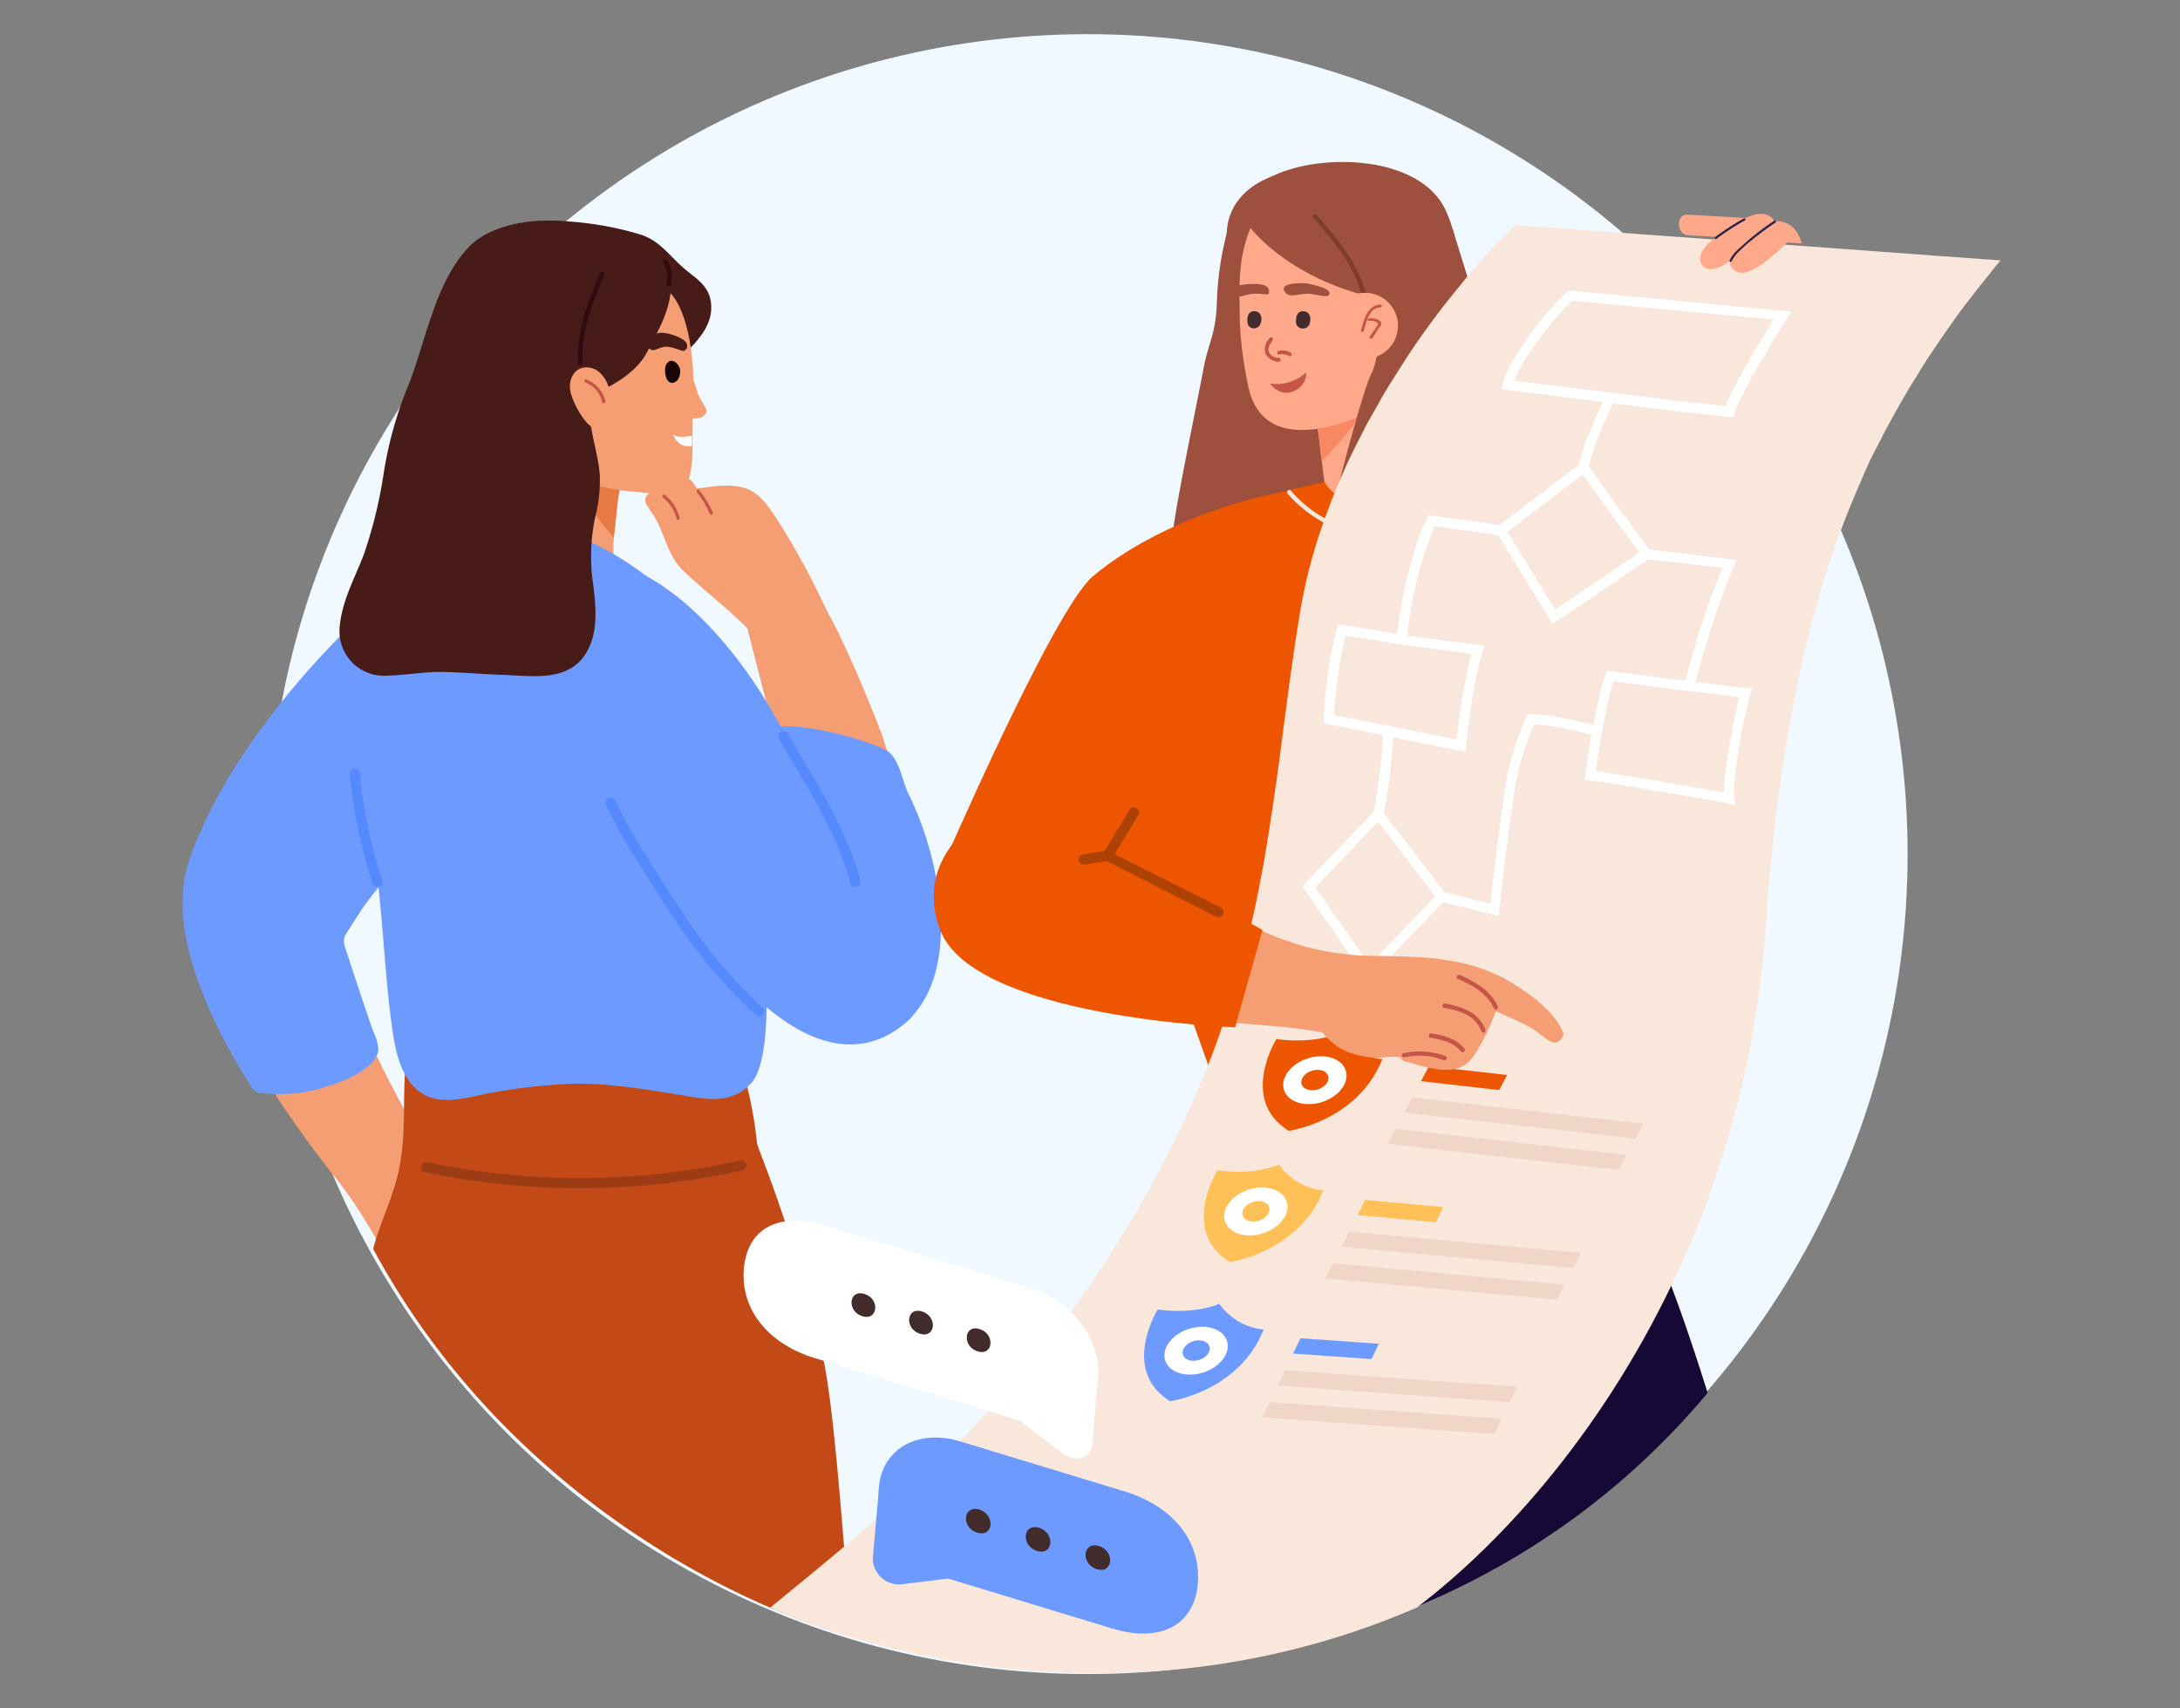 <svg id="Layer_1" data-name="Layer 1" xmlns="http://www.w3.org/2000/svg" viewBox="0 0 319 250"><rect x="0" y="0" width="319" height="250" fill="#808080" stroke="none"/><defs><style>.cls-1{fill:#f0f9ff;}.cls-2{fill:#9c503d;}.cls-3{fill:#ed5500;}.cls-4{fill:#fae8e0;}.cls-5{fill:#ffa88a;}.cls-6{fill:#f78862;}.cls-7{fill:#c45547;}.cls-8{fill:#422b2b;}.cls-9{fill:#813d2c;}.cls-10{fill:#471b17;}.cls-11{fill:#f59e73;}.cls-12{fill:#6d9aff;}.cls-13{fill:#e77a45;}.cls-14{fill:#c34917;}.cls-15{fill:#1a0504;}.cls-16{fill:#5589ff;}.cls-17{fill:#9c3c14;}.cls-18{fill:#2e0c12;}.cls-19,.cls-23{fill:#fff;}.cls-20{fill:#170935;}.cls-21{fill:#fae7dc;}.cls-22{fill:#2b244a;}.cls-23,.cls-26{fill-rule:evenodd;}.cls-24{fill:#efd6c7;}.cls-25{fill:#ffc157;}.cls-26{fill:#ae4205;}</style></defs><circle class="cls-1" cx="159.14" cy="125" r="120"/><path class="cls-2" d="M179.63,33.7a45.24,45.24,0,0,0-1.55,10.15c-.12,5.19-1.29,6.25-2,10.26-2.16,11.29-5.28,25.25-4.81,29A5.46,5.46,0,0,0,177,88.3l.23,0c2.42-.1,4.77-1.4,8.52-.32,5,1.44,8.59-2.16,10-2.56s3.07-31-.62-37.59S179.63,33.7,179.63,33.7Z"/><path class="cls-3" d="M160.67,136l-22.8-9.11s16.27-37.59,22-42.5,15.19-9.5,25-11.8,22.36-5.06,39.49-8.08,38.4,3,38.4,3l-4.14,37.34-9,1.56L239.5,170H181.8l-15.32-43.2Z"/><path class="cls-4" d="M188.41,72.26a19.41,19.41,0,0,0,13.17,6.53,18.67,18.67,0,0,0,4.23-.18c.39-.07.22-.67-.17-.62a18.76,18.76,0,0,1-13.76-3.4,18,18,0,0,1-3-2.79c-.26-.3-.7.14-.44.44Z"/><path class="cls-5" d="M210.12,49.58l1.54,17.22s-4.82,6.06-10.87,6.66c-5.47.54-7-3-7-3l-1.18-9.55Z"/><path class="cls-6" d="M199,60.17c-3.95,2.09-6.87,2.51-6.39,2.27.57,1.2.43,2.79.8,5.16C197.71,62.68,198.25,62.44,199,60.17Z"/><path class="cls-2" d="M181.32,41s-4.7-7.73,1-12.92c4.32-3.95,12-3.52,12-3.52Z"/><path class="cls-5" d="M210.59,31.29c-3.73-8.12-13-8.69-20.18-5.4-4.79,2.19-7.33,5.73-8.47,10.82-.82,3.66-.5,7.69-.53,10.25a57.54,57.54,0,0,0,1.22,9.43c1,5.12,4.63,7.74,12,6,12.25-3,20-13.38,16.94-27.94A28.88,28.88,0,0,0,210.59,31.29Z"/><path class="cls-7" d="M185.81,49.45a2.34,2.34,0,0,0-.65,2.27,2.13,2.13,0,0,0,2,1.21.28.28,0,0,0,.18-.09.26.26,0,0,0,.07-.19.23.23,0,0,0-.07-.19.31.31,0,0,0-.19-.09,1.48,1.48,0,0,1-.82-.19,1.57,1.57,0,0,1-.61-.59c-.31-.64.14-1.27.51-1.76C186.41,49.55,186,49.17,185.81,49.45Z"/><path class="cls-7" d="M187.26,51.87a1.75,1.75,0,0,1,.72,0,1.78,1.78,0,0,1,.68.24.23.23,0,0,0,.2,0A.23.23,0,0,0,189,52a.21.21,0,0,0,0-.19.23.23,0,0,0-.1-.17,2.52,2.52,0,0,0-1.82-.28.33.33,0,0,0-.16.13.34.34,0,0,0,0,.2.3.3,0,0,0,.12.17A.26.26,0,0,0,187.26,51.87Z"/><path class="cls-8" d="M183.47,45.54c1.24,0,1.2,1.25,1,1.76a1,1,0,0,1-1,.75c-.83,0-.95-.77-.95-1.2S182.65,45.57,183.47,45.54Z"/><path class="cls-2" d="M185.69,42.87c-.05.58-1.49-.29-3.66.39l-.56.16c-.65-.5-1-.9-.07-1.65a7.92,7.92,0,0,1,1.44-.2C185.58,41.45,185.74,42.15,185.69,42.87Z"/><path class="cls-2" d="M211.65,31c-3.56-8.2-17.89-8.68-25.08-5.39-4.8,2.2-4.17,3-5.31,8.11-.13.54.28,2.14.2,2.7a11.93,11.93,0,0,1,1.39-3.24s5.45,7.52,18.44,10.43c2,.46,2.3,1.06,2.17,2.93-.31,4.5-.76,8,3.31,10.89a8.58,8.58,0,0,0,4.64.57l-1-8.24C212.87,44.76,214.82,38.28,211.65,31Z"/><path class="cls-9" d="M192.11,31.83c3,3.38,5.89,6.84,7.14,11.24a.34.34,0,0,0,.42.21.33.33,0,0,0,.21-.42c-1.27-4.48-4.23-8-7.22-11.41-.28-.31-.83.05-.57.38Z"/><path class="cls-2" d="M212.52,33.35s6.78,22.19,8.36,26.07.73,3.62,1.78,4.68,4.67,11.77,3.47,15.33-7.45,2.48-9.32,2-11.4,7.7-13.87,8-6.77.62-9.15-2.49c-2.1-2.78,5.71-30.1,6.8-32.09,1.49-2.72.78-6.6.78-6.6l7.69-2.43Z"/><path class="cls-5" d="M194.89,47.94a4.84,4.84,0,0,0,1,2.63,4.83,4.83,0,0,0,5.05,1.77,4.83,4.83,0,0,0,3.47-5.89,4.67,4.67,0,0,0-.33-.88,4.91,4.91,0,0,0-1.9-2.06,4.83,4.83,0,0,0-7.25,4.43Z"/><path class="cls-7" d="M201.93,44.58c-1.93.14-2.32,2.29-2.78,3.74-.08.26.34.37.41.11.39-1.22.71-3.32,2.37-3.44A.21.21,0,1,0,201.93,44.58Z"/><path class="cls-7" d="M202.13,47.29c-.11-.54-1.22-.82-1.82-.67-.3.08-.17.43.13.35s1.22.09,1.2.46c0,.18-.29.46-.39.62l-.84,1.25c-.13.21.28.4.42.19l.91-1.43C201.92,47.84,202.19,47.54,202.13,47.29Z"/><path class="cls-8" d="M190.6,45.56c1.24-.06,1.24,1.22,1.05,1.75a1,1,0,0,1-1,.77,1,1,0,0,1-1-1.19C189.65,46.46,189.78,45.59,190.6,45.56Z"/><path class="cls-2" d="M187.89,42.47c.52,1.38,2.2.43,3.63.52s3.25.88,3-.26c-.16-.66-3.34-1.27-3.34-1.27S187.41,41.22,187.89,42.47Z"/><path class="cls-7" d="M185.83,56.13a6.4,6.4,0,0,0,5.29-1.62,2.62,2.62,0,0,1-.56,1.78A2.82,2.82,0,0,1,189,57.35C187.16,58,185.83,56.13,185.83,56.13Z"/><path class="cls-10" d="M81,32.31a47.74,47.74,0,0,1,12.67,2c3,.93,4.39,3.32,6.75,5.24,1.78,1.44,3.45,2.48,3.64,5,.24,3-1.91,5.27-3.87,7.23a.73.73,0,0,1-.3.19,1.09,1.09,0,0,1-.36,0,.83.83,0,0,1-.34-.13.78.78,0,0,1-.25-.26c-3-6.08-9-5.12-13.88-8.32-4-2.6-2.29-5.56-3.5-9.49a.74.74,0,0,1,0-.21C81.13,33.05,80.22,32.31,81,32.31Z"/><path class="cls-11" d="M119.05,86.79c2.49,1.65,9,18,10.06,20.89.49,1.33,2.16,7.54,2.5,7.66a.69.69,0,0,1,.35.2.82.82,0,0,1,.21.36.82.82,0,0,1-.2.77c-.05,0-.11.09-.16.15a.74.74,0,0,1-.37.35,8.53,8.53,0,0,1-5.07,2.13c-3.71.34-7.34-1.91-11-1.33a.87.87,0,0,1-.69-.21.86.86,0,0,1-.3-.65s1,.9,1,.86a108.31,108.31,0,0,0-3-14.27c-.73-2.78-3.77-14.51-3.86-15.33C108.29,86.42,116.49,85.09,119.05,86.79Z"/><path class="cls-11" d="M94.5,72.77a1.35,1.35,0,0,1,.52-.54,1.43,1.43,0,0,1,.73-.2,6.28,6.28,0,0,1,1.37,0h0a2.42,2.42,0,0,1,4.49-1.13l.36.58c2.43-.26,4.75-.78,7.17,0,2.1.66,3.58,2.86,5.75,6.43a111.44,111.44,0,0,1,6.79,13,50.69,50.69,0,0,1-6.19,1.49,15.64,15.64,0,0,1-5.09-.54.67.67,0,0,1-.37-.24c-.2,0-.67.36-.82.18-3-3-6.37-5.5-9.34-8.38-2.44-2.36-2.66-6.13-4.81-8.82h0v-.06C94.68,73.94,94.18,73.42,94.5,72.77Z"/><path class="cls-11" d="M38.36,156.69a.69.69,0,0,1,.07-.42.67.67,0,0,1,.3-.32,62.8,62.8,0,0,1,8.33-4.45c1.86-.77,4-1.73,6-1a.69.69,0,0,1,.4.31.8.8,0,0,1,.13.5q3.88,8.4,8.56,16.36c4.33,1.28,3.49,5.94,2.95,9.47A46,46,0,0,1,62.62,187c-.5,1.33-.79,2.65-2.15,3.17a.76.76,0,0,1-.77-.2A2.74,2.74,0,0,1,59,189a2.86,2.86,0,0,1-.28-1.15.77.77,0,0,1-.26-.28c-3-5.61-5.88-11-10-16a150.63,150.63,0,0,1-10-14.27.68.68,0,0,1,0-.65Z"/><path class="cls-12" d="M112.38,128.24c.8-2.26-1-4.72-.57-7.13s1.8-4,1.66-6.43a.71.71,0,0,1,0-.29,1.28,1.28,0,0,1,.15-.25,22.49,22.49,0,0,1-.9-6.73c.35-3.14,16.11,1.26,17.54,2.81,1.6,1.72,1.73,4.06,2.73,6.08,5.46,10.94,9.18,32.78-6.64,36.31C118.39,154.41,108.53,139.28,112.38,128.24Z"/><path class="cls-11" d="M90.54,85.67a12.55,12.55,0,0,1-1.62-.07A17.14,17.14,0,0,1,87,85.44l-.64-.1c-1.55-.28-3.1-.55-4.65-.86-3.32-.66-6.64-1.24-9.86-2.15-.4-.1-.79-.23-1.19-.35,2.08-6,2-13.29,1.77-19.77a5.39,5.39,0,0,0-.55-2.16c-2.14-4.33-3.95-8.79-3-13.75A.53.53,0,0,1,69,46a.8.8,0,0,1,.2-.21.94.94,0,0,1,.57-.09.85.85,0,0,1,.3-.15.92.92,0,0,1,.33,0,.94.94,0,0,1,.32.11.88.88,0,0,1,.25.22A49.42,49.42,0,0,0,82.79,57.46c3,2,6.33,3.4,8.1,6.65a.63.63,0,0,1,.23.08.52.52,0,0,1,.19.17.62.62,0,0,1,.1.22.53.53,0,0,1,0,.25Q90.68,71,90,77.18A19.49,19.49,0,0,0,90.54,85.67Z"/><path class="cls-13" d="M84.41,69.2c4,2.08,6.87,2.5,6.4,2.27-.58,1.19-.64,4.86-1,7.23C85.48,73.78,85.14,71.47,84.41,69.2Z"/><path class="cls-12" d="M27.65,126c4.65-13.61,16.12-27.62,26.77-37.37.58-.53.89.22.9.8a.77.77,0,0,1,.18.18c2.74,3.76,2,9.31,2.31,13.7.41,5.86,2.06,12.26,1.58,18.12C59,126.56,56,128.7,53.2,132.72c-1.14,1.67-2,3.1-2.6,4a2,2,0,0,0-.27.88,2.12,2.12,0,0,0,.13.9c.95,3,3.23,9.82,3.92,11.78.38,1.08,1.29,2.77.87,3.94-.89,2.45-5,4.05-7.2,4.71a21.33,21.33,0,0,1-10.31.94,1.36,1.36,0,0,1-.43-.18,1.29,1.29,0,0,1-.33-.33C32.88,153,23.79,137.32,27.65,126Z"/><path class="cls-14" d="M59.28,156.71c-.24,3.57-.07,7.08-.35,10.6-.09,1.05-.24,2.12-.41,3.18-.71,4-2.64,7.86-3.77,11.73l-.15.55c19.5,36.13,53.83,52.39,70,56.74-.72-7.2-2.25-31.67-4.06-40.32A218.47,218.47,0,0,0,111,168.06a4.56,4.56,0,0,1-.27-1.16,59.77,59.77,0,0,0-1.55-8.49.92.92,0,0,0,.26-.35,1,1,0,0,0,0-.43.83.83,0,0,0-.53-.65l-.2-.07a.64.64,0,0,0-.18-.25.78.78,0,0,0-.28-.16.81.81,0,0,0-.31,0,.75.75,0,0,0-.3.09c-7-2.13-13.62-1.66-20.89-.62-8.83,1.27-17.54-1.14-26.36-.11a1.84,1.84,0,0,0-.66.32A1.54,1.54,0,0,0,59.28,156.71Z"/><path class="cls-11" d="M68.55,46.07c.62-5.15,4.55-11.56,9.7-12.16,8-.91,16.43,4.54,20.19,9.38,3,3.85,3,12.13,3,12.13s.5,1.66.73,2.28c.51,1.34,1.49,2.19,1.14,2.75-.47.76-1.07.76-1.87.79-.1.41-.1,0-.1.78v3.2c0,2.52-.21,5.24-1.52,6.37s-3.93.66-5.55.51C89.13,71.7,83,70.86,80,66.15c-.57-.9-1.1-3.26-1.91-3.86C72.79,58.25,67.69,53.11,68.55,46.07Z"/><path class="cls-12" d="M49.79,96.64c.94-6.07,6.5-9.87,11.19-12.91,7.24-4.71,13.13-8.81,22.38-5.64,7.81,2.66,15.09,8.91,20.73,14.73,4.89,5,5.86,10.56,5.74,17.41-.1,5.24,1.08,20.29,1.47,23,.84,5.82,2,21.66-1.39,25.32-2.69,2.89-6,2.44-9.38,1.87-5.51-.92-11.29-1.93-16.91-1.8a81.59,81.59,0,0,0-11.34,1.24c-3.16.53-7.18,2-10.21.35-3.26-1.78-4.18-6.17-4.65-9.52-.85-5.84-1.16-11.74-1.72-17.6a114.54,114.54,0,0,0-2.58-16.46c-.17-.69-.35-1.38-.53-2.07C51,108.7,48.83,102.82,49.79,96.64Z"/><path class="cls-12" d="M93.48,83.75c8,3.86,15.1,12.66,19.62,20.55s8.19,15,12.4,23.25c1.76,3.45,3.66,6.87,5.09,10.46,1.16,2.9,4.95,8.69,2.66,11-3.32,3.25-10.36,7.38-21-1.54-15.5-13-19.72-26.22-24.1-36.55-1.91-4.49-4.06-9.25-3.94-14.24C84.29,91.43,92.39,83.23,93.48,83.75Z"/><path class="cls-10" d="M49.72,91.59c.35-3.68,2.19-7,3.49-10.36a67,67,0,0,0,2.94-12,56.11,56.11,0,0,1,3.27-12c2.84-6.73,4-15.62,9.19-21.08,4.52-4.78,16.31-5.15,22.06-1A6.4,6.4,0,0,1,96.39,37a.73.73,0,0,1,.41.07.86.86,0,0,1,.31.29,7.53,7.53,0,0,1,.55,1.1,9.53,9.53,0,0,1,1.21,2.38.62.62,0,0,1,0,.33.6.6,0,0,1-.12.32.75.75,0,0,1-.25.22.76.76,0,0,1-.33.08c0,3.54-1.86,6.56-3.42,9.62-1.45,2.86-4.44,4.65-7.25,6a2,2,0,0,0-1.18,1.82V60.9c.19,2.92,1.23,5.71,1.45,8.63a21.86,21.86,0,0,1-.66,6.08,27.79,27.79,0,0,0-.3,10c.41,3.32.77,7.09-1.11,10.07-2.65,4.16-7.84,3.23-12,3.09-2.84-.09-5.68-.34-8.53-.42s-5.68.44-8.55.54a6.51,6.51,0,0,1-6.93-6.08A6.22,6.22,0,0,1,49.72,91.59Z"/><path class="cls-10" d="M94.74,50.72c-.14-.38.22-1,.22-1a10.9,10.9,0,0,1,1.14-.89c.77-.45,3.61.38,4.26,1.26a.9.9,0,0,1,.2.65c0,.31-.19.35-.4.58s-1.6-.59-2.67-.58c-.87,0-1.73.7-2.18.45S94.86,51,94.74,50.72Z"/><path class="cls-11" d="M84.12,54.49a2.12,2.12,0,0,1,1.21-.67c3.57-.66,5,5.23,3.92,7.64-2,4.26-5.43-2.2-5.78-4.19a3.27,3.27,0,0,1,0-1.46A3.15,3.15,0,0,1,84.12,54.49Z"/><path class="cls-15" d="M97.34,53.93A1.22,1.22,0,0,1,98,52.84c.76-.22,1.41.68,1.52,1.24a2.37,2.37,0,0,1-.21,1.26,1.16,1.16,0,0,1-.26.39,1.86,1.86,0,0,1-.45.27C97.65,56.27,97.23,55,97.34,53.93Z"/><path class="cls-16" d="M89.56,117.31a73.51,73.51,0,0,0,4.76,8.43c1.59,2.61,3.21,5.2,4.91,7.73a75.83,75.83,0,0,0,12,14.26c.24.22-.11.57-.35.36a75.88,75.88,0,0,1-11.79-13.87c-1.72-2.53-3.32-5.11-4.93-7.71a77,77,0,0,1-5.07-8.92c-.12-.29.31-.55.44-.25Z"/><path class="cls-16" d="M89,116.82a.76.76,0,0,0-.32,1h0a77.39,77.39,0,0,0,5.1,9l.14.23c1.56,2.52,3.12,5,4.8,7.49a76.37,76.37,0,0,0,11.86,14h0a.76.76,0,0,0,1,0,.7.7,0,0,0,.22-.49.73.73,0,0,0-.24-.57A75.81,75.81,0,0,1,99.65,133.2h0c-1.7-2.52-3.32-5.11-4.9-7.71h0a73,73,0,0,1-4.75-8.4h0a.71.71,0,0,0-.48-.38A.73.73,0,0,0,89,116.82Zm.15.78Zm0,0a.06.06,0,0,1,0-.06h0Z"/><path class="cls-16" d="M114.87,107.55c3.92,7,8.55,13.7,10.6,21.54a.19.19,0,0,1,0,.18.19.19,0,0,1-.14.11.31.31,0,0,1-.19,0,.2.2,0,0,1-.12-.13c-2-7.8-6.64-14.48-10.54-21.42a.28.28,0,0,1,0-.18.25.25,0,0,1,.44-.08Z"/><path class="cls-16" d="M114.81,107a.74.74,0,0,0-.85.5.8.8,0,0,0,0,.53h0c.84,1.49,1.7,3,2.56,4.42,3.19,5.43,6.36,10.81,7.94,16.88v0a.78.78,0,0,0,.37.41.84.84,0,0,0,.54.06.75.75,0,0,0,.54-.86h0c-1.63-6.26-4.9-11.83-8.12-17.3-.86-1.46-1.71-2.91-2.52-4.36h0A.71.71,0,0,0,114.81,107Z"/><path class="cls-16" d="M52.12,113.25A80.72,80.72,0,0,0,55.45,129c.1.31-.38.44-.48.13a80.38,80.38,0,0,1-3.32-15.94.25.25,0,0,1,.49,0Z"/><path class="cls-16" d="M51.36,112.68a.75.75,0,0,0-.21.6h0a81,81,0,0,0,3.34,16h0a.76.76,0,0,0,.93.49.82.82,0,0,0,.43-.32.69.69,0,0,0,.07-.61,80,80,0,0,1-3.27-15.46h0v-.23a.76.76,0,0,0-.77-.69A.74.74,0,0,0,51.36,112.68Z"/><path class="cls-7" d="M97.28,72.43a5.92,5.92,0,0,1,2.14,3.32.31.31,0,0,1,0,.19.24.24,0,0,1-.15.11.21.21,0,0,1-.19,0A.21.21,0,0,1,99,75.9a5.55,5.55,0,0,0-2-3.09c-.24-.21.11-.55.36-.35Z"/><path class="cls-7" d="M102.29,71.72a14.45,14.45,0,0,1,2,3.22c.13.29-.3.55-.43.25A13.85,13.85,0,0,0,102,72.07c-.2-.25.15-.61.35-.35Z"/><path class="cls-7" d="M85.82,55.53a4.45,4.45,0,0,1,1.76,1.24,4.31,4.31,0,0,1,1,1.93c.08.31-.41.45-.48.13A3.88,3.88,0,0,0,85.69,56C85.39,55.89,85.53,55.41,85.82,55.53Z"/><path class="cls-17" d="M108.52,170.82a109.29,109.29,0,0,1-46.22.23c-.32-.06-.18-.54.13-.47a108.75,108.75,0,0,0,46-.25.25.25,0,0,1,.27.22A.25.25,0,0,1,108.52,170.82Z"/><path class="cls-17" d="M109.17,170.39a.76.76,0,0,0-.89-.55h0a108.23,108.23,0,0,1-45.75.25.74.74,0,0,0-.88.54.72.72,0,0,0,0,.54.68.68,0,0,0,.5.37h0a109.84,109.84,0,0,0,46.44-.24l-.11-.48.11.48a.68.68,0,0,0,.49-.38A.76.76,0,0,0,109.17,170.39Zm-46.85.68Z"/><path class="cls-18" d="M88.42,40.2C86.7,44.35,85,48.57,85.23,53.14a.33.33,0,0,1-.66,0C84.35,48.49,86,44.22,87.77,40c.17-.38.81-.22.67.18Z"/><path class="cls-18" d="M97.61,38.09a4.46,4.46,0,0,1,.67,1.75,4.55,4.55,0,0,1-.11,1.87.34.34,0,0,1-.66-.18,3.93,3.93,0,0,0,.09-1.6,3.67,3.67,0,0,0-.58-1.5c-.23-.37.35-.7.57-.34Z"/><path class="cls-19" d="M100.12,63.91a8.54,8.54,0,0,0,1.13-.16v1.51a3.67,3.67,0,0,1-1.28-.05,2.64,2.64,0,0,1-1.45-1.55A3,3,0,0,0,100.12,63.91Z"/><path class="cls-20" d="M236,171.78s4.22,1.32,13.66,31.38c.12.39.1.3.22.7-23.27,27.75-54.79,38.72-83.44,40.8,3.47-33.26,6.81-63.81,6.81-63.81Z"/><path class="cls-21" d="M221.73,32.94l8.86.64,8.88.65,17.74,1.29L275,36.82l8.87.65,8.87.64L292,39c-.81,1-1.61,2-2.4,3l-2.33,3c-.77,1-1.44,2-2.15,3s-1.35,1.91-2,2.9-1.37,2-2,3.08-1.26,2-1.88,3.05-1.15,2-1.72,3-1.11,2-1.65,3-1,2-1.54,3-1,2-1.43,3-.87,2-1.29,3-.84,2-1.24,3-.77,2-1.14,3-.72,2-1.08,3.06-.65,2-1,3-.62,2-.92,3-.54,1.9-.81,2.87-.55,2-.81,3.08-.48,2-.72,3-.44,2-.66,3-.43,2-.63,3.07-.39,2-.58,3.07-.35,1.94-.52,2.92-.34,2.11-.5,3.18-.29,1.89-.42,2.86-.28,2-.42,3-.25,2-.37,3-.24,2-.34,3-.21,2-.31,3-.18,2-.26,3l-.24,2.91c-.07,1-.15,2-.21,3h0c-.07,1-.15,2-.23,3s-.19,2-.3,3-.22,2-.35,3-.27,2-.42,3-.3,2-.46,2.93-.36,2-.55,3.06-.39,2-.6,3-.45,2-.68,3-.48,2-.75,3-.53,2-.81,3-.58,2-.89,3-.61,1.95-.92,2.93-.69,2-1,3-.72,2-1.09,3-.78,2-1.19,3-.83,2-1.26,3-.88,2-1.34,3c-10.46,22.73-25.39,39.52-38.29,49.31-49.87,21.59-94.6,0-94.6,0,16.48-13.47,34.44-27.95,49.2-50.83.75-1.16,1.47-2.31,2.17-3.46s1.27-2.07,1.87-3.09,1.15-2,1.7-2.94,1.14-2.06,1.68-3.07,1.08-2,1.58-3,1-2,1.46-2.95,1-2.07,1.45-3.09.89-2,1.31-3,.86-2,1.26-3,.81-2,1.18-3,.73-2,1.07-3,.68-2,1-3,.62-2,.91-2.94.6-2,.89-3.07.54-2,.79-2.95.51-2.07.75-3.11.46-2,.68-3,.4-1.95.59-2.92.39-2,.57-3,.36-2,.52-3l.47-2.93c.15-.93.31-2,.45-3s.3-2,.44-3l.43-3.07.39-3,.39-3c.13-1,.27-2,.41-3.08s.26-2,.4-3l.42-3c.15-1,.29-2,.44-3s.31-2,.47-3l.15-.93c.11-.7.23-1.39.37-2.08.19-1,.4-2,.62-2.94s.5-2,.77-3,.59-2,.9-3,.65-2,1-2.94.74-2,1.13-3,.81-2,1.24-3,.89-2,1.36-3,1-2,1.5-3,1-2,1.56-2.94,1.12-2,1.69-3,1.22-2,1.84-3,1.28-2,1.92-3,1.34-2,2-2.92S209.57,47,210.31,46s1.59-2.07,2.35-3l2.44-3c1-1.19,2-2.25,2.77-3.16,1.21-1.33,2.19-2.35,2.87-3S221.73,32.94,221.73,32.94Z"/><path class="cls-5" d="M255.45,31.9,247,31.42c-1.88-.12-1.66,2.93,0,3l4.16.26s-3.28,2.16-2.15,4,4.08-.45,4.08-.45A1.78,1.78,0,0,0,255,39.92a1.44,1.44,0,0,0,.46-.08c2.21-.43,6.06-4.36,6.06-4.36l2.12.15s-.63-3.48-4-3.24C259.71,32.44,258.76,30.29,255.45,31.9Z"/><path class="cls-22" d="M251.11,35a37.8,37.8,0,0,1,4.23-2.75c.18-.1,0-.38-.17-.28A38.15,38.15,0,0,0,251,34.68C250.79,34.8,251,35.08,251.11,35Z"/><path class="cls-22" d="M253.38,38.24a5.6,5.6,0,0,1,1.32-1.66,16.52,16.52,0,0,1,1.61-1.42c1.12-.92,2.29-1.78,3.49-2.58.18-.12,0-.4-.16-.28a39.56,39.56,0,0,0-3.54,2.63c-.57.47-1.12,1-1.65,1.46a5.59,5.59,0,0,0-1.34,1.68c-.09.19.19.35.28.16Z"/><path class="cls-23" d="M229.56,42.51l-.23.2a42.06,42.06,0,0,0-5.57,6.41,40,40,0,0,0-2.45,3.77,13.69,13.69,0,0,0-1.41,3.28l-.19.79.81.1,6.26.77,7.74,1c-.53,1.12-1.19,2.59-1.79,4.1A29.16,29.16,0,0,0,231.07,68l-11.63,8.84L209,75.4l-.23.47c-2,4.26-3.76,11.57-4.34,16.91l-8.56-1.43-.2.59a46.09,46.09,0,0,0-1.37,6.85,58.92,58.92,0,0,0-.61,6.46v.59l8.69,1.74A80,80,0,0,1,201,118.79l-10.42,10.92,9.56,13.82,11-11.48,8.14,2,.1-.81c.17-1.38.36-3.07.57-5,.4-3.55.87-6.81,1.44-11A39.79,39.79,0,0,1,224.49,106a31,31,0,0,1,4.45.62c1.47.3,2.9.64,3.94.91-.38,2.15-.71,4.29-.89,5.88l-.08.7.71.1c2.31.31,5.52.82,8.73,1.35a.58.58,0,0,1,0,.14,4.16,4.16,0,0,1,1.48.22.76.76,0,0,0,0-.11c4.54.76,8.77,1.52,10.09,1.78l1,.21-.17-1a13.39,13.39,0,0,1,.08-2.8c.14-1.32.36-2.89.62-4.49a68.86,68.86,0,0,1,1.69-7.86l.29-.84-8.33-1a136.8,136.8,0,0,1,5.61-17l.35-.87-12.73-1.53-8.84-12.09a28.25,28.25,0,0,1,1.57-4.83c.67-1.68,1.41-3.31,2-4.45,7.23.88,14.38,1.74,17,2l.6,0,.16-.57a17.84,17.84,0,0,1,1.17-2.71c.58-1.15,1.31-2.48,2.08-3.84,1.55-2.71,3.29-5.54,4.41-7.31l.64-1ZM195.2,104.65c.05-1.3.27-3.44.58-5.66a51.7,51.7,0,0,1,1.13-6l8.1,1.35,10.3,1.35c-.45,1.65-.94,4.22-1.35,6.65s-.69,4.54-.81,5.9Zm5.16,36.58-7.88-11.37,9.18-9.61L210,131.19ZM254.53,102c-.47,1.72-1,4.52-1.49,7.23-.27,1.62-.5,3.23-.63,4.58-.08.81-.13,1.56-.14,2.18-2-.37-5.79-1-9.75-1.71-3.2-.53-6.51-1.06-9-1.41.2-1.63.53-3.69.91-5.74.32-1.79.68-3.55,1-5,.17-.72.33-1.34.47-1.84.07-.22.12-.4.18-.56l3.45.45c2.72.36,5.46.72,7.62.94h0ZM252,83.09a134.43,134.43,0,0,0-5.36,16.52c-2-.21-4.46-.53-6.91-.86l-4-.52-.51-.06-.23.46a7.61,7.61,0,0,0-.45,1.26c-.16.54-.32,1.19-.49,1.92-.29,1.25-.6,2.74-.89,4.28-1-.28-2.46-.61-3.92-.9a29.15,29.15,0,0,0-5.22-.67h-.49l-.18.45A39.55,39.55,0,0,0,220,117.12c-.57,4.21-1.05,7.51-1.45,11.08-.17,1.51-.32,2.89-.46,4.07l-6.7-1.67L202.49,119a81.79,81.79,0,0,0,1.37-11.08l10.7,2.14v-.89a59.92,59.92,0,0,1,.84-6.54,61,61,0,0,1,1.54-7.27l.28-.84L205.91,93a60.34,60.34,0,0,1,4-16l9.3,1.32,8,13,14-9.47Zm-12.11-2.24-12.31,8.36-7-11.39,11-8.35Zm15.82-27.71c-.78,1.37-1.52,2.72-2.12,3.9a23.25,23.25,0,0,0-1.07,2.39c-3-.28-9.91-1.11-16.84-2L227,56.39l-5.4-.67a15.89,15.89,0,0,1,1-2.12A37,37,0,0,1,224.94,50a41.12,41.12,0,0,1,5.12-6l29.5,2.77C258.46,48.53,257,50.87,255.74,53.14Z"/><polygon class="cls-3" points="220.54 157.33 209.11 156.04 207.94 158.23 219.37 159.53 220.54 157.33"/><polygon class="cls-24" points="238.03 169.03 204.23 165.21 203.06 167.4 236.86 171.23 238.03 169.03"/><polygon class="cls-24" points="240.47 164.45 206.67 160.62 205.5 162.82 239.3 166.65 240.47 164.45"/><polygon class="cls-24" points="228.95 187.99 195.08 184.88 193.96 187.1 227.83 190.21 228.95 187.99"/><polygon class="cls-24" points="231.29 183.35 197.42 180.25 196.3 182.47 230.17 185.58 231.29 183.35"/><polygon class="cls-25" points="211.21 176.66 199.76 175.61 198.64 177.83 210.09 178.88 211.21 176.66"/><path class="cls-25" d="M187.15,170.43s-3.24,1.6-9,.84c0,0-5.52,8.88,1.81,13.43,0,0,10.06-1.38,13.68-10.49A9,9,0,0,1,187.15,170.43Z"/><ellipse class="cls-19" cx="183.77" cy="177.29" rx="4.74" ry="3.36" transform="translate(-44.31 62.48) rotate(-17.25)"/><ellipse class="cls-25" cx="183.77" cy="177.29" rx="2.03" ry="1.44" transform="translate(-44.38 62.62) rotate(-17.29)"/><polygon class="cls-24" points="219.73 207.64 185.8 205.21 184.73 207.45 218.66 209.89 219.73 207.64"/><polygon class="cls-24" points="221.98 202.96 188.05 200.53 186.97 202.77 220.9 205.2 221.98 202.96"/><polygon class="cls-12" points="201.77 196.67 190.3 195.85 189.22 198.09 200.69 198.91 201.77 196.67"/><path class="cls-12" d="M178.41,190.8s-3.23,1.6-9,.85c0,0-5.52,8.88,1.81,13.42,0,0,10.06-1.38,13.69-10.49A9,9,0,0,1,178.41,190.8Z"/><ellipse class="cls-19" cx="175.03" cy="197.67" rx="4.74" ry="3.36" transform="translate(-50.75 60.8) rotate(-17.25)"/><ellipse class="cls-12" cx="175.03" cy="197.67" rx="2.03" ry="1.44" transform="translate(-50.83 60.94) rotate(-17.29)"/><path class="cls-3" d="M195.78,151.23s-3.23,1.6-9,.84c0,0-5.52,8.88,1.81,13.43,0,0,10.06-1.38,13.69-10.49A9,9,0,0,1,195.78,151.23Z"/><ellipse class="cls-19" cx="192.41" cy="158.09" rx="4.74" ry="3.36" transform="translate(-38.23 64.17) rotate(-17.25)"/><ellipse class="cls-3" cx="192.41" cy="158.09" rx="2.03" ry="1.44" transform="translate(-38.29 64.31) rotate(-17.29)"/><path class="cls-19" d="M150.92,188.55l-30-9.14c-7-2.15-11.55.35-12.07,6.26s3.52,11,10.37,13.09l30,9.14c5.86,1.79,11-1.09,11.47-6.43S156.79,190.34,150.92,188.55Z"/><path class="cls-8" d="M126.48,189.37c-2.3-.71-2.59,2.56-.29,3.26S128.81,190.07,126.48,189.37Z"/><path class="cls-8" d="M134.91,191.93c-2.3-.69-2.59,2.57-.28,3.27S137.22,192.64,134.91,191.93Z"/><path class="cls-8" d="M143.34,194.51c-2.3-.71-2.59,2.55-.28,3.26S145.65,195.21,143.34,194.51Z"/><path class="cls-19" d="M149.21,207.9l6.22,4.76c1.86,1.42,4.2.82,4.38-1.13l.88-10.06Z"/><path class="cls-12" d="M164.51,218.25l-24-7.3c-6.09-1.86-11.41,1-11.9,6.68s4,11.54,10.13,13.4l24,7.3c7.1,2.16,12-.51,12.53-6.49C175.8,225.71,171.81,220.48,164.51,218.25Z"/><path class="cls-12" d="M128.64,217.63l-.93,10.44a3.85,3.85,0,0,0,4.09,3.81l7-.87Z"/><path class="cls-8" d="M143.3,220.93c-2.39-.72-2.7,2.66-.3,3.38S145.69,221.66,143.3,220.93Z"/><path class="cls-8" d="M152.05,223.6c-2.39-.73-2.69,2.65-.3,3.38S154.44,224.33,152.05,223.6Z"/><path class="cls-8" d="M160.8,226.26c-2.39-.72-2.69,2.66-.3,3.39S163.19,227,160.8,226.26Z"/><path class="cls-11" d="M185.59,136.63c6.24,2.69,11.53,3.33,18.25,3.38,1,0,2.39,1.17,1.47,1.33a1.05,1.05,0,0,1-.2.27,21.33,21.33,0,0,0-4.64,5.46c-.89,1.75-2.71,2.24-3.9,3.86-.22.33-2.57.32-2.88.21-6-1.16-12.2-1.21-18.23-1.92-8.27-1-17.8-1.84-25.3-5.73a10,10,0,0,1-4.34-4,8.76,8.76,0,0,1,1.91-10.92A14,14,0,0,1,158,125.9c7.22.92,14.08,5.09,20.72,7.81C181,134.65,183.3,135.64,185.59,136.63Z"/><path class="cls-3" d="M149.57,116.11l35.16,20-4,14.24s-38.25-1.33-43.15-14.24C132.49,122.58,149.57,116.11,149.57,116.11Z"/><path class="cls-26" d="M166.3,118.24a.75.75,0,0,0-1,.25l-3.69,6.07-3.15.48a.75.75,0,0,0,.23,1.49l3.26-.5L178,134.19a.75.75,0,0,0,.67-1.34L163.1,125l3.45-5.68A.76.76,0,0,0,166.3,118.24Z"/><path class="cls-11" d="M211.58,140.52a25.61,25.61,0,0,1,8.49,2.65c3.05,1.76,7.24,4.44,8.69,8,.15.69-.81,1.53-1.28,1.4-.77.13-2.46-1.72-4.18-2.57-1.49-.74-4.42-2-4.42-2s-2.15,5.91-4.22,7.61c-2.46,2-6.48.38-9.15-.31a.73.73,0,0,1-.31-.17.76.76,0,0,1-.17-.32h-.1c-.57-.35-2.74,0-3.51,0a14.78,14.78,0,0,1-3.9-.74c-2.78-1-4.34-3.24-5.88-5.61-.26-.41,2.11-8.36,3-8.41a128.85,128.85,0,0,1,13.33.06A25.74,25.74,0,0,1,211.58,140.52Z"/><path class="cls-7" d="M218.63,147.6c-1-2.19-3.15-3.41-5.31-4.34-.37-.17-.06-.73.31-.57,2.25,1,4.47,2.28,5.54,4.57.18.37-.37.72-.55.34Z"/><path class="cls-7" d="M216.74,150.9c-.8-2.32-3.25-3-5.44-3.41-.41-.07-.26-.69.15-.62,2.43.43,5,1.28,5.9,3.84a.28.28,0,0,1,0,.25.32.32,0,0,1-.19.15.33.33,0,0,1-.24,0A.29.29,0,0,1,216.74,150.9Z"/><path class="cls-7" d="M213.76,153.86c-1.06-1.35-2.84-1.69-4.44-2-.42-.08-.27-.7.14-.63,1.81.32,3.66.74,4.84,2.26C214.56,153.84,214,154.19,213.76,153.86Z"/><path class="cls-7" d="M211.23,155.15a9.7,9.7,0,0,0-5.69-.4c-.4.08-.6-.54-.19-.61a10.56,10.56,0,0,1,6.19.44C211.93,154.74,211.62,155.31,211.23,155.15Z"/></svg>